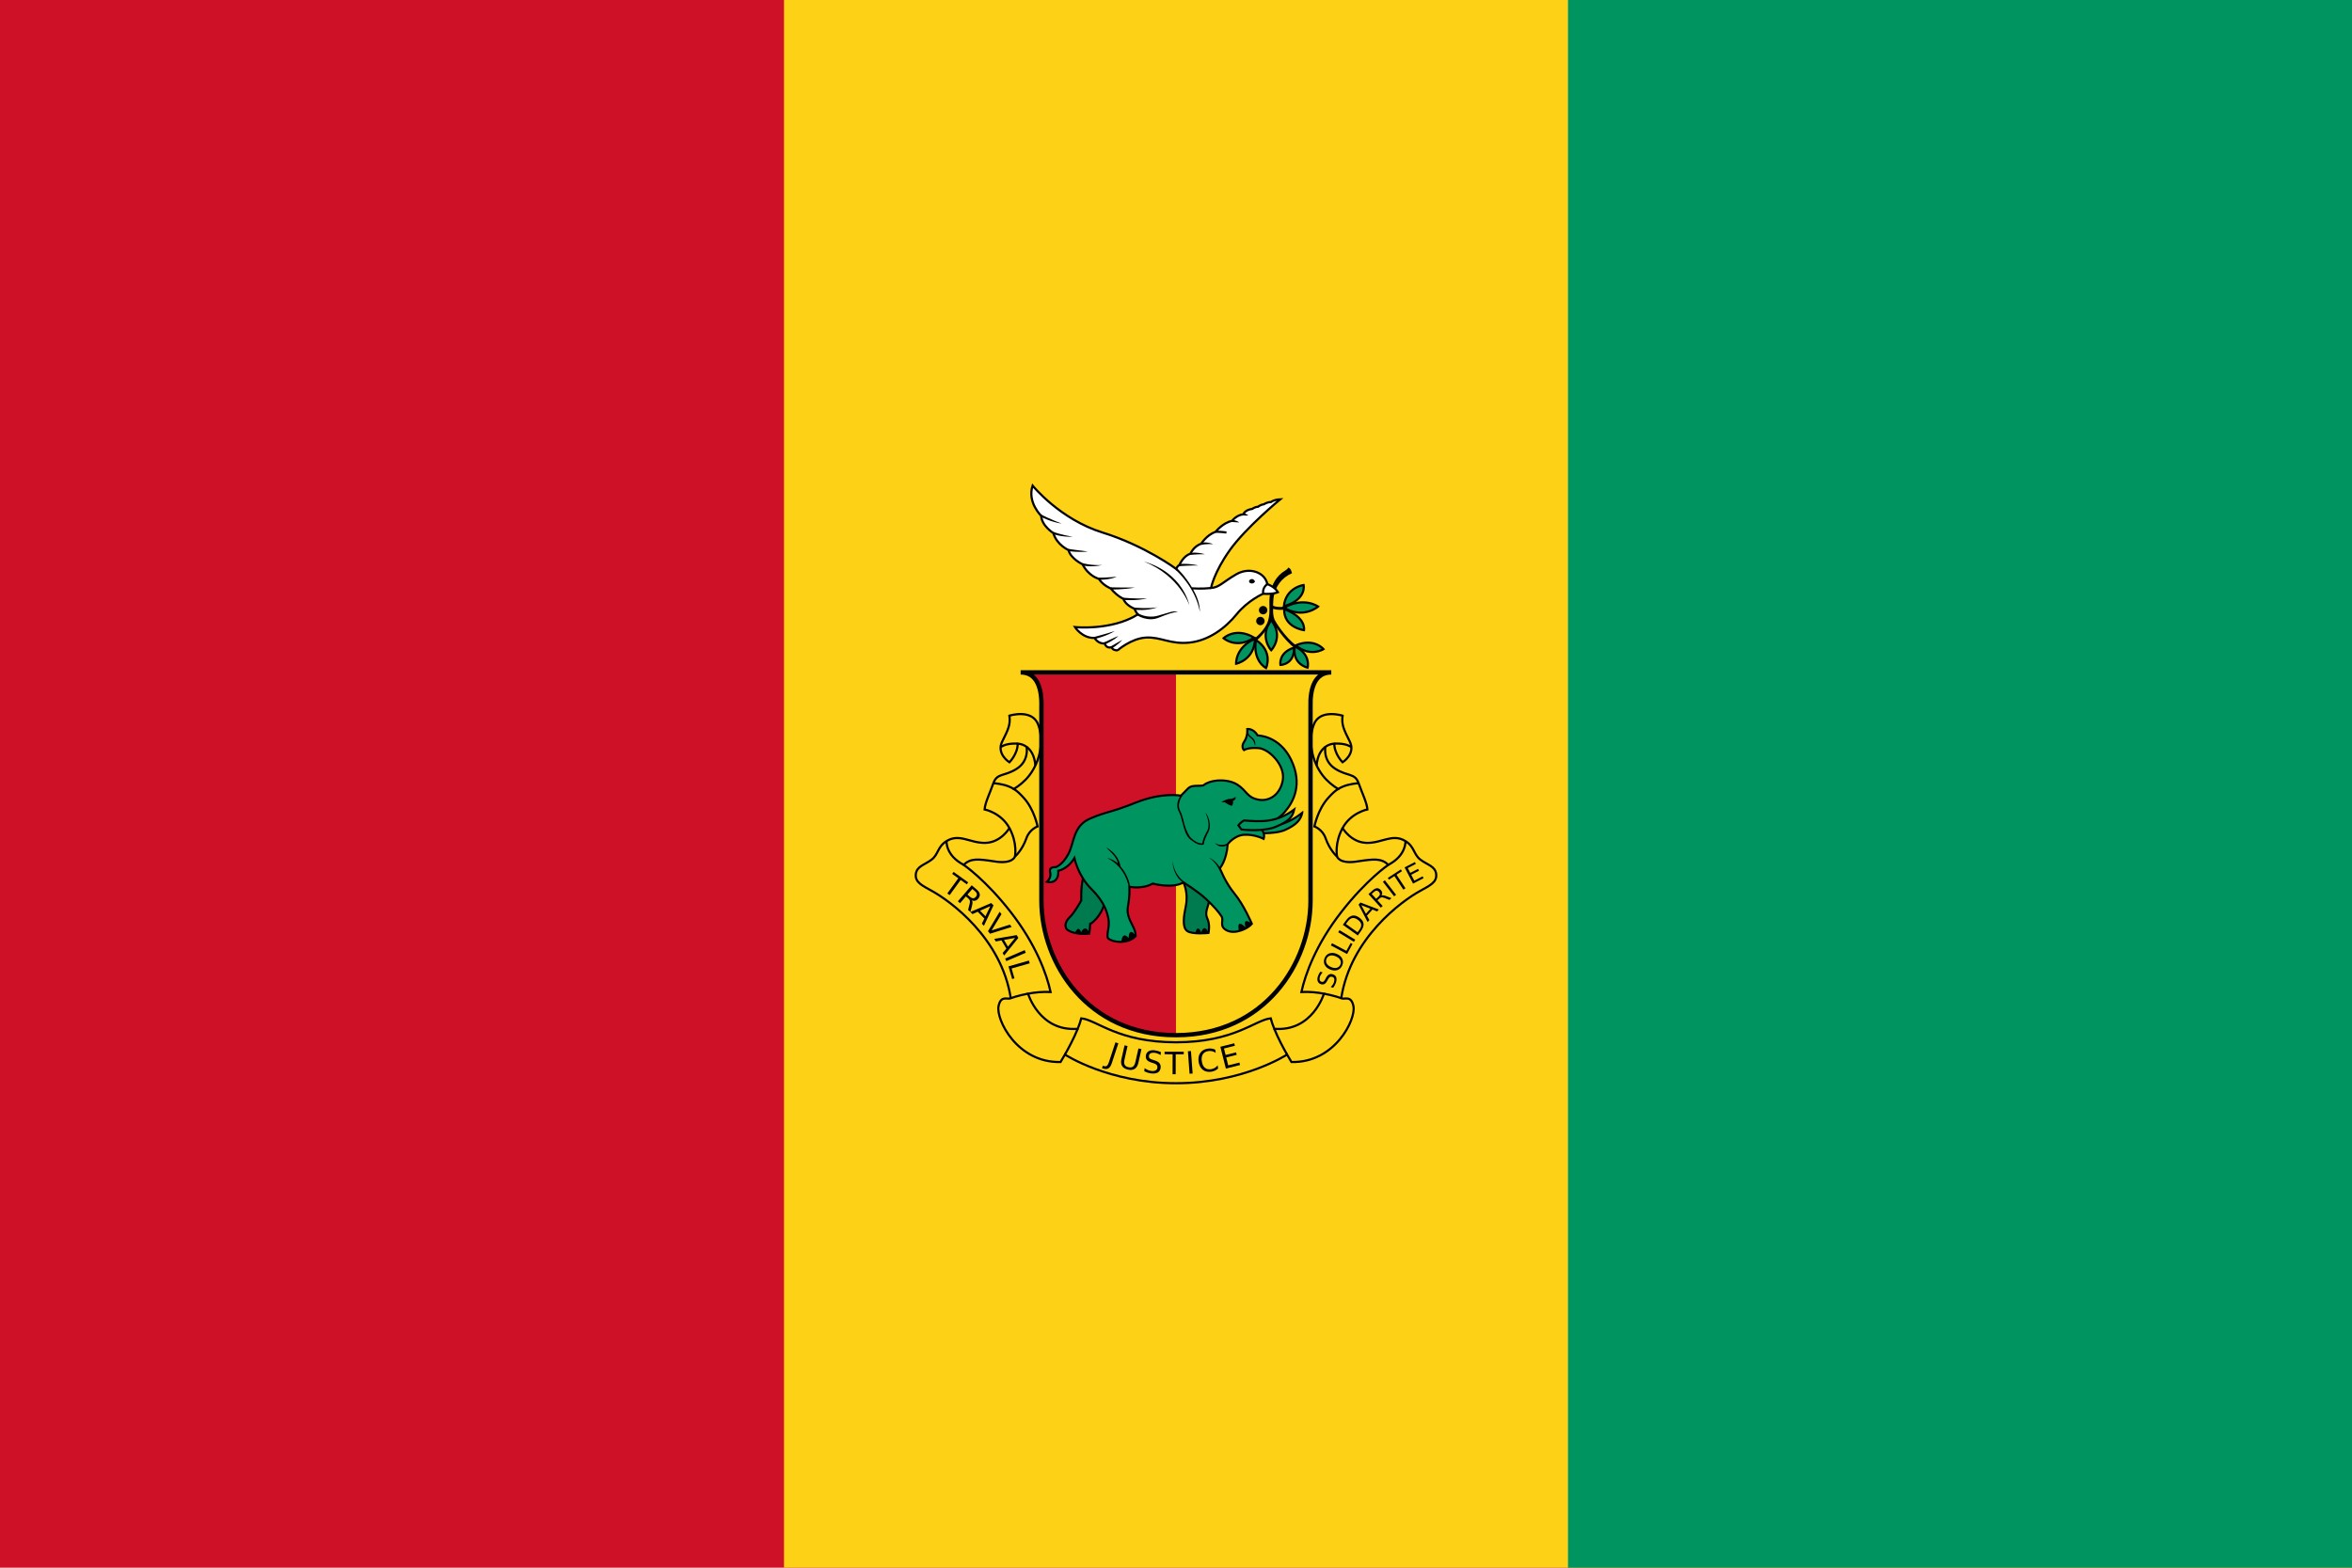 <?xml version="1.0" encoding="UTF-8" standalone="no"?>
<svg
   width="900"
   height="600"
   version="1.1"
   id="svg27"
   sodipodi:docname="Presidential_Standard_of_Guinea (1958-1984).svg"
   xml:space="preserve"
   inkscape:version="1.2.1 (9c6d41e410, 2022-07-14)"
   xmlns:inkscape="http://www.inkscape.org/namespaces/inkscape"
   xmlns:sodipodi="http://sodipodi.sourceforge.net/DTD/sodipodi-0.dtd"
   xmlns="http://www.w3.org/2000/svg"
   xmlns:svg="http://www.w3.org/2000/svg"><defs
     id="defs31" /><sodipodi:namedview
     id="namedview29"
     pagecolor="#ffffff"
     bordercolor="#000000"
     borderopacity="0.25"
     inkscape:showpageshadow="2"
     inkscape:pageopacity="0.0"
     inkscape:pagecheckerboard="0"
     inkscape:deskcolor="#d1d1d1"
     showgrid="false"
     inkscape:zoom="0.83039936"
     inkscape:cx="337.78928"
     inkscape:cy="473.26626"
     inkscape:window-width="1920"
     inkscape:window-height="1009"
     inkscape:window-x="-8"
     inkscape:window-y="-8"
     inkscape:window-maximized="1"
     inkscape:current-layer="svg27" /><path
     fill="#ce1126"
     d="M0 0h900v600H0z"
     id="path21" /><path
     fill="#fcd116"
     d="M300 0h600v600H300z"
     id="path23" /><path
     fill="#009460"
     d="M600 0h300v600H600z"
     id="path25" /><g
     id="g5520"
     transform="matrix(0.4,0,0,0.4,345.782,-70.72)"><path
       style="font-variation-settings:normal;fill:#fcd116;fill-opacity:1;stroke:#000000;stroke-width:2.084;stroke-linecap:butt;stroke-linejoin:miter;stroke-miterlimit:4;stroke-dasharray:none;stroke-dashoffset:0;stroke-opacity:1;stop-color:#000000"
       d="m 154.3,1185.827 c -2.476,4.357 -4.212,7.15 -4.212,7.15 -41.683,0.863 -61.855,-40.824 -59.302,-53.412 2.211,-10.904 8.457,-5.982 11.699,-7.666 -8.961,-57.863 -58.427,-93.147 -74.848,-102.279 -10.103,-5.618 -16.756,-8.566 -15.993,-16.309 0.763,-7.744 8.357,-8.87 15.066,-13.957 6.709,-5.087 5.573,-12.382 14.331,-17.776 12.524,-7.713 22.668,2.225 37.453,1.701 14.785,-0.525 22.705,-14.163 22.705,-14.163 -7.92,-14.688 -23.761,-17.835 -23.761,-17.835 0.528,-6.553 4.969,-15.38 8.448,-25.179 3.479,-9.799 10.293,-6.145 22.177,-13.638 12.335,-7.777 9.562,-21.06 9.562,-21.06 -4.254,-3.069 -8.505,-3.069 -8.505,-3.069 0,9.967 -7.92,17.835 -7.92,17.835 0,0 -12.863,-8.015 -6.864,-19.933 5.998,-11.918 7.92,-16.261 6.864,-24.654 0,0 21.649,-6.819 27.458,8.393 5.808,15.212 2.112,35.145 -8.448,48.784 -4.438,5.731 -9.901,9.98 -14.744,12.981 3.272,1.997 6.029,4.754 9.464,8.526 10.033,11.016 13.201,27.277 13.201,27.277 0,0 -7.689,2.815 -10.561,11.016 -4.224,12.065 -11.089,17.835 -11.089,17.835 0,0 -2.112,7.344 -19.009,4.721 -16.897,-2.623 -23.233,-3.147 -30.098,3.147 0,0 20.8,14.038 45.113,45.294 24.312,31.256 34.35,59.347 38.084,76.409 -7.73,-0.389 -15.267,0.445 -21.569,1.6 0,0 10.933,36.587 47.524,33.62 1.399,-3.458 2.592,-6.857 3.417,-9.998 14.909,1.484 34.849,22.898 90.605,22.898 55.757,0 75.697,-21.414 90.605,-22.898 0.825,3.14 2.018,6.54 3.417,9.998 36.591,2.967 47.524,-33.62 47.524,-33.62 -6.302,-1.155 -13.839,-1.989 -21.569,-1.6 3.734,-17.062 13.772,-45.153 38.084,-76.409 24.312,-31.256 45.113,-45.294 45.113,-45.294 -6.864,-6.295 -13.201,-5.77 -30.098,-3.147 -16.897,2.623 -19.009,-4.721 -19.009,-4.721 0,0 -6.864,-5.77 -11.089,-17.835 -2.871,-8.201 -10.561,-11.016 -10.561,-11.016 0,0 3.168,-16.261 13.201,-27.277 3.435,-3.772 6.192,-6.529 9.464,-8.526 -4.843,-3.001 -10.307,-7.25 -14.744,-12.981 -10.561,-13.638 -14.257,-33.572 -8.448,-48.784 5.808,-15.212 27.458,-8.393 27.458,-8.393 -1.056,8.393 0.866,12.736 6.864,24.654 5.998,11.918 -6.864,19.933 -6.864,19.933 0,0 -7.92,-7.868 -7.92,-17.835 0,0 -4.251,0 -8.505,3.069 0,0 -2.773,13.283 9.562,21.06 11.884,7.493 18.698,3.84 22.177,13.638 3.479,9.799 7.92,18.626 8.448,25.179 0,0 -15.841,3.147 -23.761,17.835 0,0 7.92,13.638 22.705,14.163 14.785,0.525 24.929,-9.414 37.453,-1.701 8.758,5.394 7.622,12.689 14.331,17.776 6.709,5.087 14.304,6.213 15.066,13.957 0.763,7.744 -5.89,10.691 -15.993,16.309 -16.421,9.131 -65.887,44.416 -74.848,102.279 3.242,1.684 9.488,-3.239 11.699,7.666 2.553,12.589 -17.62,54.275 -59.302,53.412 0,0 -1.736,-2.793 -4.212,-7.15 0,0 -41.777,27.427 -106.246,27.427 -64.469,0 -106.246,-27.427 -106.246,-27.427 z"
       id="path1131"
       sodipodi:nodetypes="ccscsssssccsscccscsscscscscscccczccccscscscscsscscccssccssssscscczc" /><path
       id="path1073"
       style="font-variation-settings:normal;fill:none;fill-opacity:1;stroke:#000000;stroke-width:2.084;stroke-linecap:butt;stroke-linejoin:miter;stroke-miterlimit:4;stroke-dasharray:none;stroke-dashoffset:0;stroke-opacity:1;stop-color:#000000"
       d="m 101.198,969.116 c 7.92,14.688 5.28,27.277 5.28,27.277 m -1.016,-64.654 c -6.284,-3.835 -12.98,-4.947 -19.577,-5.637 m 31.739,-34.699 c 3.82,2.756 7.642,7.986 8.391,17.913 m -16.897,-20.982 c -6.659,-0.39 -12.755,0.659 -16.591,3.581 m -51.487,89.663 c 0,0 -1.094,13.591 16.331,22.683 m 45.113,127.638 c 0,0 6.785,-2.55 16.515,-4.334 m 35.3,58.262 c 3.535,-6.22 8.577,-15.627 12.224,-24.642" /><path
       id="path1153"
       style="font-variation-settings:normal;fill:none;fill-opacity:1;stroke:#000000;stroke-width:2.084;stroke-linecap:butt;stroke-linejoin:miter;stroke-miterlimit:4;stroke-dasharray:none;stroke-dashoffset:0;stroke-opacity:1;stop-color:#000000"
       d="m 419.893,969.116 c -7.92,14.688 -5.28,27.277 -5.28,27.277 m 1.016,-64.654 c 6.284,-3.835 12.98,-4.947 19.578,-5.637 m -31.739,-34.699 c -3.82,2.756 -7.642,7.986 -8.391,17.913 m 16.897,-20.982 c 6.659,-0.39 12.755,0.659 16.591,3.581 m 51.487,89.663 c 0,0 1.094,13.591 -16.331,22.683 m -45.113,127.638 c 0,0 -6.785,-2.55 -16.515,-4.334 m -35.3,58.262 c -3.535,-6.22 -8.577,-15.627 -12.224,-24.642" /><g
       aria-label="TRAVAIL"
       id="text1159"
       style="font-size:5.292px;line-height:1.25;font-family:sans-serif;text-align:center;text-anchor:middle;fill:#000000;fill-opacity:1;stroke-width:0.265"
       transform="matrix(5.268,0,0,5.234,-120.046,457.324)"><path
         d="m 31.863,105.802 2.646,1.91 -0.257,0.356 -1.111,-0.801 -2,2.772 -0.425,-0.307 2,-2.772 -1.111,-0.801 z"
         style="fill:#000000;fill-opacity:1;stroke-width:0.265"
         id="path1220" /><path
         d="m 35.202,110.99 q 0.09,0.153 0.088,0.396 1.32e-4,0.245 -0.091,0.597 l -0.286,1.145 -0.425,-0.366 0.271,-1.072 q 0.108,-0.419 0.053,-0.632 -0.053,-0.212 -0.288,-0.414 l -0.431,-0.371 -1.063,1.236 -0.396,-0.34 2.516,-2.925 0.893,0.768 q 0.501,0.431 0.568,0.853 0.067,0.422 -0.297,0.845 -0.238,0.276 -0.524,0.347 -0.284,0.073 -0.59,-0.067 z m 0.065,-2.081 -0.893,1.038 0.498,0.428 q 0.286,0.246 0.544,0.239 0.261,-0.007 0.482,-0.263 0.221,-0.257 0.185,-0.512 -0.032,-0.256 -0.318,-0.502 z"
         style="fill:#000000;fill-opacity:1;stroke-width:0.265"
         id="path1222" /><path
         d="m 38.529,112.057 -1.87,0.83 0.989,1.017 z m 0.164,-0.57 0.412,0.424 -1.742,3.743 -0.378,-0.389 0.465,-0.942 -1.212,-1.247 -0.955,0.438 -0.384,-0.395 z"
         style="fill:#000000;fill-opacity:1;stroke-width:0.265"
         id="path1224" /><path
         d="m 38.105,116.629 2.115,-3.546 0.338,0.428 -1.792,2.972 3.308,-1.051 0.336,0.426 -3.939,1.237 z"
         style="fill:#000000;fill-opacity:1;stroke-width:0.265"
         id="path1226" /><path
         d="m 43.023,117.865 -2.013,0.366 0.721,1.222 z m 0.293,-0.515 0.301,0.51 -2.575,3.227 -0.276,-0.467 0.674,-0.806 -0.884,-1.498 -1.031,0.2 -0.28,-0.474 z"
         style="fill:#000000;fill-opacity:1;stroke-width:0.265"
         id="path1228" /><path
         d="m 44.762,120.095 0.207,0.479 -3.54,1.534 -0.207,-0.479 z"
         style="fill:#000000;fill-opacity:1;stroke-width:0.265"
         id="path1230" /><path
         d="m 45.534,122.005 0.144,0.502 -3.286,0.944 0.519,1.805 -0.422,0.121 -0.663,-2.307 z"
         style="fill:#000000;fill-opacity:1;stroke-width:0.265"
         id="path1232" /></g><g
       aria-label="SOLIDARITE"
       id="text1167"
       style="font-size:5.292px;line-height:1.25;font-family:sans-serif;text-align:center;text-anchor:middle;fill:#000000;fill-opacity:1;stroke-width:0.265"
       transform="matrix(5.268,0,0,5.234,-120.046,457.324)"><path
         d="m 98.449,124.039 0.422,0.127 q -0.192,0.211 -0.316,0.412 -0.124,0.201 -0.185,0.405 -0.107,0.354 -0.028,0.588 0.08,0.232 0.333,0.308 0.212,0.064 0.36,-0.03 0.146,-0.096 0.32,-0.432 l 0.132,-0.245 q 0.238,-0.457 0.541,-0.616 0.301,-0.162 0.692,-0.044 0.465,0.14 0.611,0.526 0.146,0.383 -0.035,0.986 -0.069,0.227 -0.198,0.469 -0.128,0.24 -0.312,0.484 l -0.446,-0.134 q 0.227,-0.219 0.379,-0.45 0.151,-0.23 0.225,-0.475 0.112,-0.371 0.027,-0.616 -0.085,-0.245 -0.355,-0.327 -0.236,-0.071 -0.413,0.035 -0.176,0.104 -0.342,0.414 l -0.131,0.248 q -0.243,0.455 -0.514,0.61 -0.271,0.155 -0.638,0.044 -0.425,-0.128 -0.579,-0.5 -0.154,-0.374 0.004,-0.899 0.068,-0.225 0.179,-0.447 0.111,-0.221 0.266,-0.441 z"
         style="font-size:4.586px;fill:#000000;fill-opacity:1"
         id="path1199" /><path
         d="m 99.577,121.677 q -0.192,0.454 0.033,0.865 0.226,0.409 0.809,0.656 0.582,0.246 1.032,0.123 0.452,-0.125 0.644,-0.579 0.192,-0.454 -0.035,-0.861 -0.226,-0.409 -0.807,-0.655 -0.584,-0.247 -1.034,-0.124 -0.45,0.121 -0.642,0.575 z m -0.338,-0.143 q 0.274,-0.648 0.873,-0.851 0.597,-0.205 1.327,0.104 0.728,0.308 0.999,0.88 0.269,0.571 -0.005,1.219 -0.275,0.65 -0.873,0.856 -0.597,0.205 -1.327,-0.104 -0.73,-0.309 -0.999,-0.88 -0.27,-0.574 0.004,-1.224 z"
         style="font-size:4.586px;fill:#000000;fill-opacity:1"
         id="path1201" /><path
         d="m 100.366,119.231 0.213,-0.399 2.612,1.398 0.768,-1.435 0.336,0.18 -0.981,1.834 z"
         style="font-size:4.586px;fill:#000000;fill-opacity:1"
         id="path1203" /><path
         d="m 101.705,116.832 0.236,-0.386 2.851,1.746 -0.236,0.386 z"
         style="font-size:4.586px;fill:#000000;fill-opacity:1"
         id="path1205" /><path
         d="m 103.109,115.317 2.111,1.517 0.319,-0.444 q 0.404,-0.562 0.336,-1.005 -0.066,-0.445 -0.616,-0.839 -0.546,-0.392 -0.986,-0.312 -0.441,0.077 -0.845,0.639 z m -0.566,0.15 0.542,-0.755 q 0.567,-0.789 1.162,-0.922 0.593,-0.134 1.291,0.368 0.702,0.504 0.764,1.112 0.063,0.608 -0.502,1.393 l -0.542,0.755 z"
         style="font-size:4.586px;fill:#000000;fill-opacity:1"
         id="path1207" /><path
         d="m 105.899,111.884 0.832,1.566 0.819,-0.917 z m -0.502,-0.107 0.342,-0.382 3.342,1.277 -0.313,0.351 -0.842,-0.344 -1.004,1.124 0.437,0.799 -0.318,0.356 z"
         style="font-size:4.586px;fill:#000000;fill-opacity:1"
         id="path1209" /><path
         d="m 109.566,110.111 q 0.141,-0.061 0.35,-0.033 0.211,0.027 0.503,0.143 l 0.953,0.371 -0.361,0.326 -0.892,-0.35 q -0.348,-0.138 -0.538,-0.115 -0.188,0.022 -0.388,0.202 l -0.366,0.33 0.947,1.049 -0.336,0.303 -2.24,-2.482 0.758,-0.684 q 0.426,-0.384 0.796,-0.395 0.37,-0.011 0.694,0.348 0.212,0.234 0.241,0.488 0.032,0.252 -0.122,0.5 z m -1.782,-0.283 0.795,0.881 0.422,-0.381 q 0.243,-0.219 0.265,-0.441 0.023,-0.226 -0.174,-0.443 -0.197,-0.218 -0.42,-0.215 -0.224,-3.4e-4 -0.466,0.219 z"
         style="font-size:4.586px;fill:#000000;fill-opacity:1"
         id="path1211" /><path
         d="m 109.816,107.605 0.359,-0.275 2.036,2.652 -0.359,0.275 z"
         style="font-size:4.586px;fill:#000000;fill-opacity:1"
         id="path1213" /><path
         d="m 110.708,106.896 2.365,-1.552 0.209,0.318 -0.992,0.651 1.625,2.477 -0.38,0.249 -1.625,-2.477 -0.992,0.651 z"
         style="font-size:4.586px;fill:#000000;fill-opacity:1"
         id="path1215" /><path
         d="m 113.754,104.97 1.876,-0.974 0.175,0.338 -1.474,0.766 0.456,0.878 1.413,-0.734 0.175,0.338 -1.413,0.734 0.558,1.075 1.51,-0.785 0.175,0.338 -1.912,0.993 z"
         style="font-size:4.586px;fill:#000000;fill-opacity:1"
         id="path1217" /></g><g
       aria-label="JUSTICE"
       id="text1163"
       style="font-size:5.644px;line-height:1.25;font-family:sans-serif;text-align:center;letter-spacing:0.529px;text-anchor:middle;fill:#000000;fill-opacity:1;stroke-width:0.265"
       transform="matrix(5.268,0,0,5.234,-120.046,457.324)"><path
         d="m 61.248,136.958 0.529,0.173 -1.192,3.638 q -0.232,0.707 -0.606,0.938 -0.372,0.232 -0.966,0.037 l -0.202,-0.066 0.146,-0.445 0.165,0.054 q 0.351,0.115 0.559,-0.034 0.208,-0.149 0.375,-0.657 z"
         style="font-size:5.644px;fill:#000000;fill-opacity:1"
         id="path1184" /><path
         d="m 62.901,137.503 0.546,0.122 -0.547,2.439 q -0.145,0.645 0.025,0.983 0.171,0.335 0.695,0.453 0.522,0.117 0.819,-0.113 0.298,-0.233 0.443,-0.878 l 0.547,-2.439 0.546,0.123 -0.562,2.506 q -0.176,0.785 -0.656,1.098 -0.477,0.314 -1.236,0.144 -0.761,-0.171 -1.061,-0.659 -0.297,-0.488 -0.121,-1.273 z"
         style="font-size:5.644px;fill:#000000;fill-opacity:1"
         id="path1186" /><path
         d="m 69.503,138.739 -0.057,0.54 q -0.299,-0.184 -0.571,-0.287 -0.272,-0.103 -0.532,-0.131 -0.452,-0.047 -0.717,0.102 -0.262,0.15 -0.296,0.473 -0.028,0.271 0.119,0.428 0.15,0.154 0.596,0.287 l 0.327,0.104 q 0.607,0.183 0.869,0.512 0.265,0.327 0.213,0.826 -0.062,0.595 -0.495,0.86 -0.43,0.265 -1.2,0.185 -0.291,-0.03 -0.613,-0.131 -0.319,-0.1 -0.657,-0.265 l 0.06,-0.57 q 0.317,0.224 0.631,0.354 0.313,0.13 0.626,0.162 0.474,0.05 0.751,-0.11 0.277,-0.159 0.313,-0.505 0.032,-0.302 -0.137,-0.491 -0.166,-0.189 -0.579,-0.318 l -0.33,-0.101 q -0.607,-0.188 -0.856,-0.48 -0.249,-0.292 -0.2,-0.761 0.057,-0.543 0.47,-0.815 0.416,-0.272 1.088,-0.202 0.288,0.03 0.581,0.113 0.293,0.083 0.595,0.22 z"
         style="font-size:5.644px;fill:#000000;fill-opacity:1"
         id="path1188" /><path
         d="m 70.172,138.664 3.481,0.007 -9.41e-4,0.469 -1.461,-0.003 -0.007,3.646 -0.559,-0.001 0.007,-3.646 -1.461,-0.003 z"
         style="font-size:5.644px;fill:#000000;fill-opacity:1"
         id="path1190" /><path
         d="m 74.409,138.588 0.555,-0.041 0.3,4.104 -0.555,0.041 z"
         style="font-size:5.644px;fill:#000000;fill-opacity:1"
         id="path1192" /><path
         d="m 79.372,138.293 0.088,0.58 q -0.317,-0.217 -0.653,-0.297 -0.333,-0.081 -0.687,-0.027 -0.698,0.106 -1.003,0.59 -0.306,0.481 -0.183,1.288 0.122,0.804 0.558,1.175 0.435,0.369 1.133,0.263 0.354,-0.054 0.648,-0.23 0.297,-0.176 0.535,-0.477 l 0.087,0.575 q -0.259,0.24 -0.568,0.387 -0.307,0.147 -0.666,0.202 -0.924,0.14 -1.541,-0.343 -0.617,-0.486 -0.766,-1.464 -0.149,-0.981 0.297,-1.626 0.445,-0.647 1.369,-0.788 0.365,-0.056 0.702,-0.006 0.339,0.046 0.652,0.197 z"
         style="font-size:5.644px;fill:#000000;fill-opacity:1"
         id="path1194" /><path
         d="m 80.301,137.76 2.524,-0.633 0.114,0.454 -1.984,0.497 0.296,1.182 1.901,-0.476 0.114,0.454 -1.901,0.476 0.362,1.446 2.032,-0.509 0.114,0.454 -2.572,0.645 z"
         style="font-size:5.644px;fill:#000000;fill-opacity:1"
         id="path1196" /></g><g
       id="g988"
       transform="matrix(5.268,0,0,5.234,-120.046,457.324)"><path
         style="font-variation-settings:normal;opacity:1;fill:#ce1126;fill-opacity:1;stroke:none;stroke-width:0.794;stroke-linecap:butt;stroke-linejoin:miter;stroke-miterlimit:4;stroke-dasharray:none;stroke-dashoffset:0;stroke-opacity:1;stop-color:#000000;stop-opacity:1"
         d="m 44.035,69.323 c 2.978,0 3.876,2.93 3.772,6.314 v 35.423 c 0,11.41 8.341,24.586 24.433,24.586 16.092,0 24.433,-13.176 24.433,-24.586 V 75.637 c -0.103,-3.384 0.794,-6.314 3.772,-6.314 z"
         id="path972"
         sodipodi:nodetypes="ccszsccc" /><path
         style="font-variation-settings:normal;opacity:1;fill:#fcd116;fill-opacity:1;stroke:none;stroke-width:0.794;stroke-linecap:butt;stroke-linejoin:miter;stroke-miterlimit:4;stroke-dasharray:none;stroke-dashoffset:0;stroke-opacity:1;stop-color:#000000;stop-opacity:1"
         d="m 72.241,135.646 c 16.092,0 24.433,-13.176 24.433,-24.586 V 75.637 c -0.103,-3.384 0.794,-6.314 3.772,-6.314 H 72.241 Z"
         id="path859"
         sodipodi:nodetypes="cscccc" /><path
         style="font-variation-settings:normal;opacity:1;fill:none;fill-opacity:1;stroke:#000000;stroke-width:0.794;stroke-linecap:butt;stroke-linejoin:miter;stroke-miterlimit:4;stroke-dasharray:none;stroke-dashoffset:0;stroke-opacity:1;stop-color:#000000;stop-opacity:1"
         d="m 44.035,69.323 c 2.978,0 3.876,2.93 3.772,6.314 v 35.423 c 0,11.41 8.341,24.586 24.433,24.586 16.092,0 24.433,-13.176 24.433,-24.586 V 75.637 c -0.103,-3.384 0.794,-6.314 3.772,-6.314 z"
         id="path844"
         sodipodi:nodetypes="ccszsccc" /><g
         id="g964"
         style="stroke-width:0.362;stroke-miterlimit:4;stroke-dasharray:none"
         transform="matrix(1.047,0.04,-0.04,1.054,-177.533,-38.902)"><path
           style="font-variation-settings:normal;opacity:1;fill:#007a4f;fill-opacity:1;stroke:#000000;stroke-width:0.362;stroke-linecap:butt;stroke-linejoin:miter;stroke-miterlimit:4;stroke-dasharray:none;stroke-dashoffset:0;stroke-opacity:1;stop-color:#000000;stop-opacity:1"
           d="m 227.443,129.486 c 0,0 -0.401,1.604 -0.2,4.109 -0.1,0.2 -1.102,2.205 -1.904,3.007 -0.802,0.802 -0.802,1.704 -0.401,2.105 0.401,0.401 1.904,0.902 3.909,0.601 0,0 0.1,-1.002 0.1,-1.704 0.301,-0.1 1.804,-1.403 2.305,-3.508 0.501,-2.105 -3.809,-4.61 -3.809,-4.61 z m 17.373,0.334 c 0,0 0.963,1.735 0.568,4.076 -0.312,1.848 -0.501,3.708 0.401,4.31 0.902,0.601 3.708,0.2 3.708,0.2 0,0 0.258,-1.467 -0.301,-2.506 -0.559,-1.038 0.067,-1.938 0.334,-3.575 0.267,-1.637 -3.575,-3.575 -4.711,-2.506 z"
           id="path936"
           sodipodi:nodetypes="ccssccsccsscssc" /><path
           style="font-variation-settings:normal;opacity:1;fill:#009460;fill-opacity:1;stroke:#000000;stroke-width:0.362;stroke-linecap:butt;stroke-linejoin:miter;stroke-miterlimit:4;stroke-dasharray:none;stroke-dashoffset:0;stroke-opacity:1;stop-color:#000000;stop-opacity:1"
           d="m 264.934,116.971 c -2.86,2.457 -5.452,2.767 -8.171,2.656 -0.523,0.301 -0.903,0.451 -0.903,0.451 l 0.523,0.702 c 0,0 3.857,0.207 5.729,-0.737 1.872,-0.944 2.597,-1.814 2.823,-3.072 z"
           id="path957"
           sodipodi:nodetypes="cccczc" /><path
           style="font-variation-settings:normal;opacity:1;fill:#009460;fill-opacity:1;stroke:#000000;stroke-width:0.362;stroke-linecap:butt;stroke-linejoin:miter;stroke-miterlimit:4;stroke-dasharray:none;stroke-dashoffset:0;stroke-opacity:1;stop-color:#000000;stop-opacity:1"
           d="m 252.233,122.904 c -0.1,2.907 -1.203,4.21 -1.203,4.21 0,0 1.002,2.405 2.706,4.31 1.704,1.904 3.207,5.112 3.207,5.112 -0.702,0.902 -2.87,1.98 -4.31,1.303 -1.439,-0.677 -0.501,-1.704 -1.002,-2.405 -0.501,-0.702 -1.303,-1.604 -2.806,-2.907 -1.503,-1.303 -4.009,-2.706 -4.009,-2.706 -1.904,1.203 -5.312,0.401 -5.312,0.401 -1.804,1.102 -4.009,0.702 -4.009,0.702 0.2,3.207 -0.459,3.511 0,5.011 0.401,1.311 1.403,2.275 1.403,3.508 -1.403,1.503 -3.914,1.203 -4.711,0.601 -0.477,-0.36 0.182,-2.069 -0.1,-3.307 -0.253,-1.113 -0.702,-2.907 -3.207,-5.212 -2.401,-2.209 -3.107,-5.212 -3.107,-5.212 -1.102,2.005 -2.706,2.305 -2.706,2.305 0.2,2.506 -1.904,2.005 -1.904,2.005 0,0 0.802,-0.702 0.501,-1.704 -0.301,-1.002 0.902,-0.902 0.902,-0.902 0,0 1.102,-0.301 2.105,-2.305 1.002,-2.005 0.601,-4.911 3.508,-6.314 2.907,-1.403 3.371,-1.097 7.881,-3.101 4.51,-2.005 7.748,-1.487 7.748,-1.487 0,0 0.609,-0.665 1.206,-1.322 0.597,-0.657 1.807,-0.404 2.609,-0.605 1.203,-1.102 4.183,-1.356 5.887,-0.353 1.704,1.002 1.73,2.157 3.735,2.458 2.005,0.301 3.809,-1.102 4.109,-3.608 0.301,-2.506 -2.552,-5.226 -4.392,-5.313 -1.84,-0.088 -2.541,0.438 -2.541,0.438 0,0 -0.613,-0.526 0,-1.49 0.613,-0.964 0.438,-2.191 0.438,-2.191 0,0 1.052,-0.175 1.84,1.052 0,0 3.774,-0.141 5.958,3.996 2.184,4.137 0.73,7.25 -0.788,9.118 -1.518,1.868 -4.224,2.909 -4.224,2.909 0,0 1.102,0.572 0.777,1.846 0,0 -1.605,-0.765 -3.437,-0.572 -1.692,0.178 -2.753,1.733 -2.753,1.733 z"
           id="path912"
           sodipodi:nodetypes="cscsssscscssscscccssscsccczsscscccssccsc" /><path
           style="color:#000000;font-style:normal;font-variant:normal;font-weight:normal;font-stretch:normal;font-size:medium;line-height:normal;font-family:sans-serif;font-variant-ligatures:normal;font-variant-position:normal;font-variant-caps:normal;font-variant-numeric:normal;font-variant-alternates:normal;font-variant-east-asian:normal;font-feature-settings:normal;font-variation-settings:normal;text-indent:0;text-align:start;text-decoration:none;text-decoration-line:none;text-decoration-style:solid;text-decoration-color:#000000;letter-spacing:normal;word-spacing:normal;text-transform:none;writing-mode:lr-tb;direction:ltr;text-orientation:mixed;dominant-baseline:auto;baseline-shift:baseline;text-anchor:start;white-space:normal;shape-padding:0;shape-margin:0;inline-size:0;clip-rule:nonzero;display:inline;overflow:visible;visibility:visible;opacity:1;isolation:auto;mix-blend-mode:normal;color-interpolation:sRGB;color-interpolation-filters:linearRGB;solid-color:#000000;solid-opacity:1;fill:#000000;fill-opacity:1;fill-rule:nonzero;stroke:none;stroke-width:0.362;stroke-linecap:butt;stroke-linejoin:miter;stroke-miterlimit:4;stroke-dasharray:none;stroke-dashoffset:0;stroke-opacity:1;color-rendering:auto;image-rendering:auto;shape-rendering:auto;text-rendering:auto;enable-background:accumulate;stop-color:#000000;stop-opacity:1"
           d="m 255.536,104.09 c -0.513,-0.345 -0.557,-0.833 -0.562,-1.269 l -0.232,0.002 c -0.006,0.65 0.153,1.106 0.664,1.458 0.511,0.353 0.784,0.758 0.917,1.465 0.143,-0.84 -0.274,-1.311 -0.787,-1.656 z m -6.916,16.584 c -0.402,0.813 -0.719,1.453 -0.799,2.258 -0.705,0.056 -1.392,-0.361 -1.906,-0.793 -0.514,-0.432 -0.989,-1.42 -1.281,-2.326 -0.292,-0.906 -0.498,-1.806 -0.848,-2.354 -0.563,-0.881 -0.13,-1.981 0.253,-2.653 l -0.23,-0.131 c -0.501,0.789 -0.877,1.938 -0.246,2.926 0.302,0.473 0.522,1.374 0.818,2.293 0.296,0.919 0.62,1.92 1.363,2.447 0.743,0.527 1.495,1.041 2.322,0.791 0.103,-0.9 0.44,-1.562 0.785,-2.334 0.345,-0.772 0.122,-2.353 -0.718,-3.27 0.513,0.958 0.888,2.331 0.485,3.145 z m 3.688,2.338 -0.152,-0.215 c -0.692,0.396 -1.581,0.35 -2.162,-0.026 0.671,0.742 1.505,0.71 2.314,0.241 z m -1.362,4.383 0.23,-0.129 c 0,0 -0.683,-1.389 -2.084,-1.89 1.205,0.702 1.854,2.019 1.854,2.019 z m -17.602,-0.45 c -0.492,-0.389 -1.184,-0.742 -1.893,-0.867 3.395,1.598 3.913,4.865 3.913,4.865 v -2e-5 l 0.26,-0.041 c 0,0 -0.32,-1.893 -1.802,-3.436 -0.306,-1.456 -1.33,-2.568 -2.643,-3.218 0.815,0.775 1.862,1.538 2.165,2.697 z m 11.644,3.063 0.096,-0.246 c 0,0 -1.871,-0.894 -2.296,-3.623 0.177,2.884 2.2,3.869 2.2,3.869 z m 11.955,6.527 c 0,0 -0.422,-0.43 -0.954,-0.43 -0.532,0 -0.106,1.134 -0.106,1.134 0,0 -0.602,-0.673 -1.028,-0.638 -0.425,0.035 -0.106,1.276 -0.106,1.276 0,0 1.447,-0.522 2.194,-1.342 z m -7.45,1.871 c 0,0 -0.307,-0.777 -0.697,-0.812 -0.39,-0.035 -0.567,0.78 -0.567,0.78 0,0 -0.248,-0.638 -0.567,-0.673 -0.319,-0.035 -0.425,0.744 -0.425,0.744 0,0 1.429,0.101 2.256,-0.038 z m -12.595,1.036 c 0,0 -0.327,-0.679 -0.788,-0.714 -0.461,-0.035 -0.425,1.098 -0.425,1.098 0,0 -0.425,-0.567 -0.815,-0.425 -0.39,0.142 -0.425,1.098 -0.425,1.098 0.929,0.002 1.614,-0.019 2.453,-1.058 z m -8.051,-0.134 c 0,0 -0.159,-0.75 -0.638,-0.864 -0.48,-0.114 -0.78,0.673 -0.78,0.673 0,0 -0.248,-0.638 -0.532,-0.567 -0.283,0.071 -0.532,0.673 -0.532,0.673 0,0 1.914,0.24 2.481,0.084 z m 22.634,-23.62 c 0.651,0.451 1.203,0.551 1.203,0.551 0.351,-0.451 0.15,-0.852 0.15,-0.852 0.601,-0.2 0.451,-0.752 0.451,-0.752 0,0 -0.301,0.351 -0.952,0.401 -0.651,0.05 -1.503,0.601 -1.503,0.601 z"
           id="path938"
           sodipodi:nodetypes="zcczczzczzsccczzczczccccccccccccccccccccccccscscccscscsccscscccscscccccccscc" /><path
           style="font-variation-settings:normal;opacity:1;fill:#009460;fill-opacity:1;stroke:#000000;stroke-width:0.362;stroke-linecap:butt;stroke-linejoin:miter;stroke-miterlimit:4;stroke-dasharray:none;stroke-dashoffset:0;stroke-opacity:1;stop-color:#000000;stop-opacity:1"
           d="m 263.525,116.456 c -3.017,2.457 -5.751,2.341 -8.619,2.231 -0.551,0.301 -0.952,0.876 -0.952,0.876 l 0.551,0.702 c 0,0 3.789,0.34 6.043,-0.737 2.254,-1.077 2.739,-1.814 2.977,-3.072 z"
           id="path940"
           sodipodi:nodetypes="cccczc" /></g></g><g
       id="g1423"
       transform="matrix(5.268,0,0,5.234,-120.046,457.324)"><g
         id="g1357"><path
           style="font-variation-settings:normal;opacity:1;fill:#009460;fill-opacity:1;stroke:#000000;stroke-width:0.397;stroke-linecap:butt;stroke-linejoin:miter;stroke-miterlimit:4;stroke-dasharray:none;stroke-dashoffset:0;stroke-opacity:1;stop-color:#000000;stop-opacity:1"
           d="m 86.438,62.965 c -3.408,-2.005 -5.555,0.111 -5.555,0.111 0,0 2.348,2.094 5.555,-0.111 z"
           id="path1354"
           sodipodi:nodetypes="ccc" /><path
           style="font-variation-settings:normal;opacity:1;fill:#009460;fill-opacity:1;stroke:#000000;stroke-width:0.397;stroke-linecap:butt;stroke-linejoin:miter;stroke-miterlimit:4;stroke-dasharray:none;stroke-dashoffset:0;stroke-opacity:1;stop-color:#000000;stop-opacity:1"
           d="m 86.595,63.176 c -3.623,1.583 -3.433,4.567 -3.433,4.567 0,0 3.337,-0.676 3.433,-4.567 z"
           id="path1359" /><path
           style="font-variation-settings:normal;opacity:1;fill:#009460;fill-opacity:1;stroke:#000000;stroke-width:0.397;stroke-linecap:butt;stroke-linejoin:miter;stroke-miterlimit:4;stroke-dasharray:none;stroke-dashoffset:0;stroke-opacity:1;stop-color:#000000;stop-opacity:1"
           d="m 86.754,63.387 c -0.613,3.906 1.846,5.14 1.846,5.14 0,0 1.383,-2.966 -1.846,-5.14 z"
           id="path1361"
           sodipodi:nodetypes="ccc" /><path
           style="font-variation-settings:normal;opacity:1;fill:#009460;fill-opacity:1;stroke:#000000;stroke-width:0.397;stroke-linecap:butt;stroke-linejoin:miter;stroke-miterlimit:4;stroke-dasharray:none;stroke-dashoffset:0;stroke-opacity:1;stop-color:#000000;stop-opacity:1"
           d="m 89.504,59.752 c -2.204,3.103 0.03,5.523 0.03,5.523 0,0 2.389,-2.48 -0.03,-5.523 z"
           id="path1363"
           sodipodi:nodetypes="ccc" /><path
           style="font-variation-settings:normal;opacity:1;fill:#009460;fill-opacity:1;stroke:#000000;stroke-width:0.397;stroke-linecap:butt;stroke-linejoin:miter;stroke-miterlimit:4;stroke-dasharray:none;stroke-dashoffset:0;stroke-opacity:1;stop-color:#000000;stop-opacity:1"
           d="m 93.668,64.795 c -2.9,0.96 -2.452,3.164 -2.452,3.164 0,0 2.571,-0.046 2.452,-3.164 z"
           id="path1365"
           sodipodi:nodetypes="ccc" /><path
           style="font-variation-settings:normal;opacity:1;fill:#009460;fill-opacity:1;stroke:#000000;stroke-width:0.397;stroke-linecap:butt;stroke-linejoin:miter;stroke-miterlimit:4;stroke-dasharray:none;stroke-dashoffset:0;stroke-opacity:1;stop-color:#000000;stop-opacity:1"
           d="m 93.988,64.375 c 3.332,-1.416 5.042,0.695 5.042,0.695 0,0 -2.387,1.559 -5.042,-0.695 z"
           id="path1367"
           sodipodi:nodetypes="ccc" /><path
           style="font-variation-settings:normal;opacity:1;fill:#009460;fill-opacity:1;stroke:#000000;stroke-width:0.397;stroke-linecap:butt;stroke-linejoin:miter;stroke-miterlimit:4;stroke-dasharray:none;stroke-dashoffset:0;stroke-opacity:1;stop-color:#000000;stop-opacity:1"
           d="m 93.827,64.585 c 2.981,1.391 2.319,3.874 2.319,3.874 0,0 -2.874,-0.63 -2.319,-3.874 z"
           id="path1369" /><path
           style="font-variation-settings:normal;opacity:1;fill:#009460;fill-opacity:1;stroke:#000000;stroke-width:0.397;stroke-linecap:butt;stroke-linejoin:miter;stroke-miterlimit:4;stroke-dasharray:none;stroke-dashoffset:0;stroke-opacity:1;stop-color:#000000;stop-opacity:1"
           d="m 91.832,57.232 c 0.35,-3.442 3.587,-3.883 3.587,-3.883 0,0 0.613,2.686 -3.587,3.883 z"
           id="path1371"
           sodipodi:nodetypes="ccc" /><path
           style="font-variation-settings:normal;opacity:1;fill:#009460;fill-opacity:1;stroke:#000000;stroke-width:0.397;stroke-linecap:butt;stroke-linejoin:miter;stroke-miterlimit:4;stroke-dasharray:none;stroke-dashoffset:0;stroke-opacity:1;stop-color:#000000;stop-opacity:1"
           d="m 91.857,57.496 c 3.658,-2.067 6.198,-0.206 6.198,-0.206 0,0 -2.673,2.351 -6.198,0.206 z"
           id="path1373" /><path
           style="font-variation-settings:normal;opacity:1;fill:#009460;fill-opacity:1;stroke:#000000;stroke-width:0.397;stroke-linecap:butt;stroke-linejoin:miter;stroke-miterlimit:4;stroke-dasharray:none;stroke-dashoffset:0;stroke-opacity:1;stop-color:#000000;stop-opacity:1"
           d="m 91.881,57.76 c 4.099,1.511 3.607,3.841 3.607,3.841 0,0 -3.68,-0.442 -3.607,-3.841 z"
           id="path1375"
           sodipodi:nodetypes="ccc" /><path
           id="path1387"
           style="color:#000000;font-style:normal;font-variant:normal;font-weight:normal;font-stretch:normal;font-size:medium;line-height:normal;font-family:sans-serif;font-variant-ligatures:normal;font-variant-position:normal;font-variant-caps:normal;font-variant-numeric:normal;font-variant-alternates:normal;font-variant-east-asian:normal;font-feature-settings:normal;font-variation-settings:normal;text-indent:0;text-align:start;text-decoration:none;text-decoration-line:none;text-decoration-style:solid;text-decoration-color:#000000;letter-spacing:normal;word-spacing:normal;text-transform:none;writing-mode:lr-tb;direction:ltr;text-orientation:mixed;dominant-baseline:auto;baseline-shift:baseline;text-anchor:start;white-space:normal;shape-padding:0;shape-margin:0;inline-size:0;clip-rule:nonzero;display:inline;overflow:visible;visibility:visible;opacity:1;isolation:auto;mix-blend-mode:normal;color-interpolation:sRGB;color-interpolation-filters:linearRGB;solid-color:#000000;solid-opacity:1;fill:#000000;fill-opacity:1;fill-rule:nonzero;stroke:none;stroke-width:3.78;stroke-linecap:butt;stroke-linejoin:miter;stroke-miterlimit:4;stroke-dasharray:none;stroke-dashoffset:0;stroke-opacity:1;color-rendering:auto;image-rendering:auto;shape-rendering:auto;text-rendering:auto;enable-background:accumulate;stop-color:#000000;stop-opacity:1"
           d="m 349.615,189.248 c -0.652,1.129 -1.255,1.538 -2.001,1.978 -6.404,3.783 -9.381,9.966 -10.52,16.156 -1.238,6.726 0.545,12.081 -1.349,18.538 -1.894,6.457 -9.051,12.055 -9.051,12.055 l 1.195,1.596 c 0,0 6.618,-5.405 10.395,-13.738 1.207,2.03 7.888,13.092 15.738,19.061 l 1.209,-1.588 c -7.801,-5.931 -14.442,-16.483 -15.221,-18.494 -0.779,-2.012 -0.859,-4.282 -0.875,-7.039 2.825,0.878 5.847,0.734 8.131,0.531 l -0.184,-1.994 c -2.778,0.193 -5.361,0.378 -7.914,-0.682 0.068,-1.993 0.057,-4.344 0.465,-6.559 1.207,-6.554 5.179,-12.678 12.492,-15.908 -0.532,-1.406 -0.562,-2.979 -2.509,-3.914 z"
           transform="scale(0.265)"
           sodipodi:nodetypes="csszccccczccccscc" /></g><path
         style="font-variation-settings:normal;opacity:1;fill:#ffffff;fill-opacity:1;stroke:#000000;stroke-width:0.397;stroke-linecap:butt;stroke-linejoin:miter;stroke-miterlimit:4;stroke-dasharray:none;stroke-dashoffset:0;stroke-opacity:1;stop-color:#000000;stop-opacity:1"
         d="m 61.634,65.295 c 0,0 2.48,-2.197 5.174,-2.339 2.693,-0.142 4.394,1.276 7.867,0.921 3.473,-0.354 6.52,-2.622 8.575,-5.174 2.055,-2.551 4.819,-3.756 4.819,-3.756 1.843,0.142 2.693,-0.283 2.693,-0.283 -0.638,-1.063 -1.928,-1.478 -1.928,-1.478 -0.401,-2.105 -3.184,-3.221 -5.63,-1.804 -2.446,1.417 -3.147,2.442 -4.593,2.506 0,0 0.501,-2.806 3.408,-6.916 2.907,-4.109 9.154,-9.288 9.154,-9.288 -1.153,0.05 -1.704,0.501 -1.704,0.501 -0.702,0 -1.253,0.401 -1.253,0.401 -0.702,0.1 -1.052,0.451 -1.052,0.451 -0.651,0.05 -1.056,0.39 -1.056,0.39 -1.417,0.213 -1.63,0.992 -1.63,0.992 -1.276,0.142 -2.055,1.205 -2.055,1.205 -1.701,0.354 -2.977,1.984 -2.977,1.984 -1.701,0.638 -2.622,2.197 -2.622,2.197 -1.347,0.425 -1.984,1.843 -1.984,1.843 -1.276,0.354 -1.984,2.055 -1.984,2.055 -0.425,0.213 -0.567,0.709 -0.567,0.709 0,0 -5.67,-4.252 -13.395,-6.662 -7.725,-2.41 -12.689,-8.571 -12.689,-8.571 -1.002,3.057 1.554,5.512 1.554,5.512 0.1,1.854 2.205,3.157 2.205,3.157 0.651,2.205 2.756,3.107 2.756,3.107 0.401,1.604 2.556,2.606 2.556,2.606 1.102,2.205 2.957,2.656 2.957,2.656 0.802,1.253 2.155,1.754 2.155,1.754 1.203,1.453 2.305,1.904 2.305,1.904 0.401,1.203 2.005,1.804 2.005,1.804 0.2,0.551 0.618,1.052 0.618,1.052 -4.811,3.007 -11.426,2.305 -11.426,2.305 0,0 1.296,2.061 3.564,1.99 0,0 0.638,1.134 1.843,0.992 0,0 0.213,0.992 1.276,0.709 0,0 0.071,0.567 1.063,0.567 z"
         id="path1324"
         sodipodi:nodetypes="cccccccccccsccccccccccccsczcccsssc" /><path
         style="color:#000000;font-style:normal;font-variant:normal;font-weight:normal;font-stretch:normal;font-size:medium;line-height:normal;font-family:sans-serif;font-variant-ligatures:normal;font-variant-position:normal;font-variant-caps:normal;font-variant-numeric:normal;font-variant-alternates:normal;font-variant-east-asian:normal;font-feature-settings:normal;font-variation-settings:normal;text-indent:0;text-align:start;text-decoration:none;text-decoration-line:none;text-decoration-style:solid;text-decoration-color:#000000;letter-spacing:normal;word-spacing:normal;text-transform:none;writing-mode:lr-tb;direction:ltr;text-orientation:mixed;dominant-baseline:auto;baseline-shift:baseline;text-anchor:start;white-space:normal;shape-padding:0;shape-margin:0;inline-size:0;clip-rule:nonzero;display:inline;overflow:visible;visibility:visible;opacity:1;isolation:auto;mix-blend-mode:normal;color-interpolation:sRGB;color-interpolation-filters:linearRGB;solid-color:#000000;solid-opacity:1;fill:#000000;fill-opacity:1;fill-rule:nonzero;stroke:none;stroke-linecap:butt;stroke-linejoin:miter;stroke-miterlimit:4;stroke-dasharray:none;stroke-dashoffset:0;stroke-opacity:1;color-rendering:auto;image-rendering:auto;shape-rendering:auto;text-rendering:auto;enable-background:accumulate;stop-color:#000000;stop-opacity:1"
         d="m 84.516,40.225 -0.076,0.391 c 0,0 0.483,0.093 0.948,0.005 -0.385,-0.301 -0.872,-0.396 -0.872,-0.396 z m -36.668,0.291 -0.18,0.354 c 0,0 1.977,1.011 3.831,1.252 -1.689,-0.61 -3.651,-1.605 -3.651,-1.605 z m 34.594,0.912 -0.037,0.395 c 0,0 0.745,0.074 1.341,0.086 -0.538,-0.413 -1.304,-0.48 -1.304,-0.48 z m -2.996,1.982 v 0.396 c 0,0 0.959,0.001 1.934,0.141 l 0.057,-0.393 C 80.425,43.41 79.445,43.41 79.445,43.41 Z m -29.414,0.252 -0.137,0.373 c 0,0 1.493,0.55 3.59,0.495 -2.014,-0.338 -3.453,-0.868 -3.453,-0.868 z M 76.783,45.611 76.863,46 c 0,0 1.002,-0.201 2.134,-0.123 -1.136,-0.489 -2.214,-0.266 -2.214,-0.266 z m -24.035,1.148 -0.059,0.393 c 0,0 1.837,0.27 3.559,0.071 -1.68,-0.198 -3.5,-0.464 -3.5,-0.464 z m 22.068,0.691 0.045,0.395 c 0,0 1.23,-0.138 2.647,-0.126 -1.417,-0.413 -2.692,-0.269 -2.692,-0.269 z m -8.364,1.615 c 6.512,2.636 8.222,8.009 8.222,8.009 0,0 -1.055,-5.896 -8.222,-8.009 z m -11.122,0.305 -0.111,0.381 c 0,0 1.513,0.437 3.58,-0.048 -2.043,0.082 -3.469,-0.333 -3.469,-0.333 z m 17.508,0.135 0.033,0.396 c 0,0 1.663,-0.139 3.434,-0.127 -1.773,-0.413 -3.467,-0.27 -3.467,-0.27 z m 2.516,4.643 c 0.243,0.018 1.655,0.14 3.281,-0.062 l -0.049,-0.395 c -1.701,0.212 -3.451,0.067 -3.461,0.066 -1.255,-2.139 -2.709,-3.496 -2.709,-3.496 l -0.256,0.303 c 0,0 3.604,3.08 4.427,7.714 -0.019,-1.626 -0.593,-2.951 -1.233,-4.13 z m -17.125,-2.129 0.006,0.396 c 0,0 2.118,-0.022 3.258,-0.586 -1.128,0.145 -3.264,0.189 -3.264,0.189 z m 30.5,0.998 c 0,0 -1.038,0.668 -0.857,1.959 l 0.395,-0.057 c -0.15,-1.071 0.674,-1.564 0.674,-1.564 z m -28.338,0.756 -0.01,0.396 c 0,0 2.178,0.056 4.442,-0.355 -2.272,0.014 -4.433,-0.041 -4.433,-0.041 z m 2.318,1.904 -0.035,0.396 c 0,0 2.217,0.209 4.347,-0.275 -2.122,0.082 -4.312,-0.121 -4.312,-0.121 z m 2.008,1.805 -0.041,0.395 c 0,0 2.339,0.255 4.187,-0.448 -1.838,0.289 -4.146,0.054 -4.146,0.054 z m 4.172,1.497 c -1.921,0.512 -3.467,-0.415 -3.467,-0.415 l -0.215,0.336 c 0,0 1.874,1.231 3.844,0.44 1.97,-0.791 2.507,-0.949 3.567,-1.132 -1.033,-0.192 -1.808,0.259 -3.729,0.771 z M 57.404,62.836 57.5,63.221 c 0,0 2.271,-0.563 3.638,-1.469 -1.468,0.512 -3.733,1.084 -3.733,1.084 z m 1.805,1.006 0.172,0.357 c 0,0 1.759,-0.839 2.395,-1.526 -0.782,0.305 -2.566,1.169 -2.566,1.169 z m 1.256,0.719 0.211,0.336 c 0,0 1.137,-0.709 1.809,-1.515 -0.887,0.47 -2.02,1.179 -2.02,1.179 z m 25.454,-12.293 c -0.476,0.1 -0.581,0.636 -0.075,0.777 0.505,0.14 0.752,-0.326 0.752,-0.326 0,0 -0.2,-0.551 -0.677,-0.451 z"
         id="path1326"
         sodipodi:nodetypes="cccccccccccccccccccccccccccccccccccccccccccccccccccccccccccccccccccccccccccccccccccczcczczccccccccccccszcss" /><path
         id="path1402"
         style="opacity:1;fill:#000000;fill-opacity:1;stroke:none;stroke-width:0.529;stroke-miterlimit:4;stroke-dasharray:none;paint-order:fill markers stroke"
         d="m 88.829,57.948 a 0.761,0.761 0 0 1 -0.761,0.761 0.761,0.761 0 0 1 -0.761,-0.761 0.761,0.761 0 0 1 0.761,-0.761 0.761,0.761 0 0 1 0.761,0.761 z" /><path
         id="path1405"
         style="opacity:1;fill:#000000;fill-opacity:1;stroke:none;stroke-width:0.529;stroke-miterlimit:4;stroke-dasharray:none;paint-order:fill markers stroke"
         d="m 88.333,59.933 a 0.761,0.761 0 0 1 -0.761,0.761 0.761,0.761 0 0 1 -0.761,-0.761 0.761,0.761 0 0 1 0.761,-0.761 0.761,0.761 0 0 1 0.761,0.761 z" /></g></g></svg>
